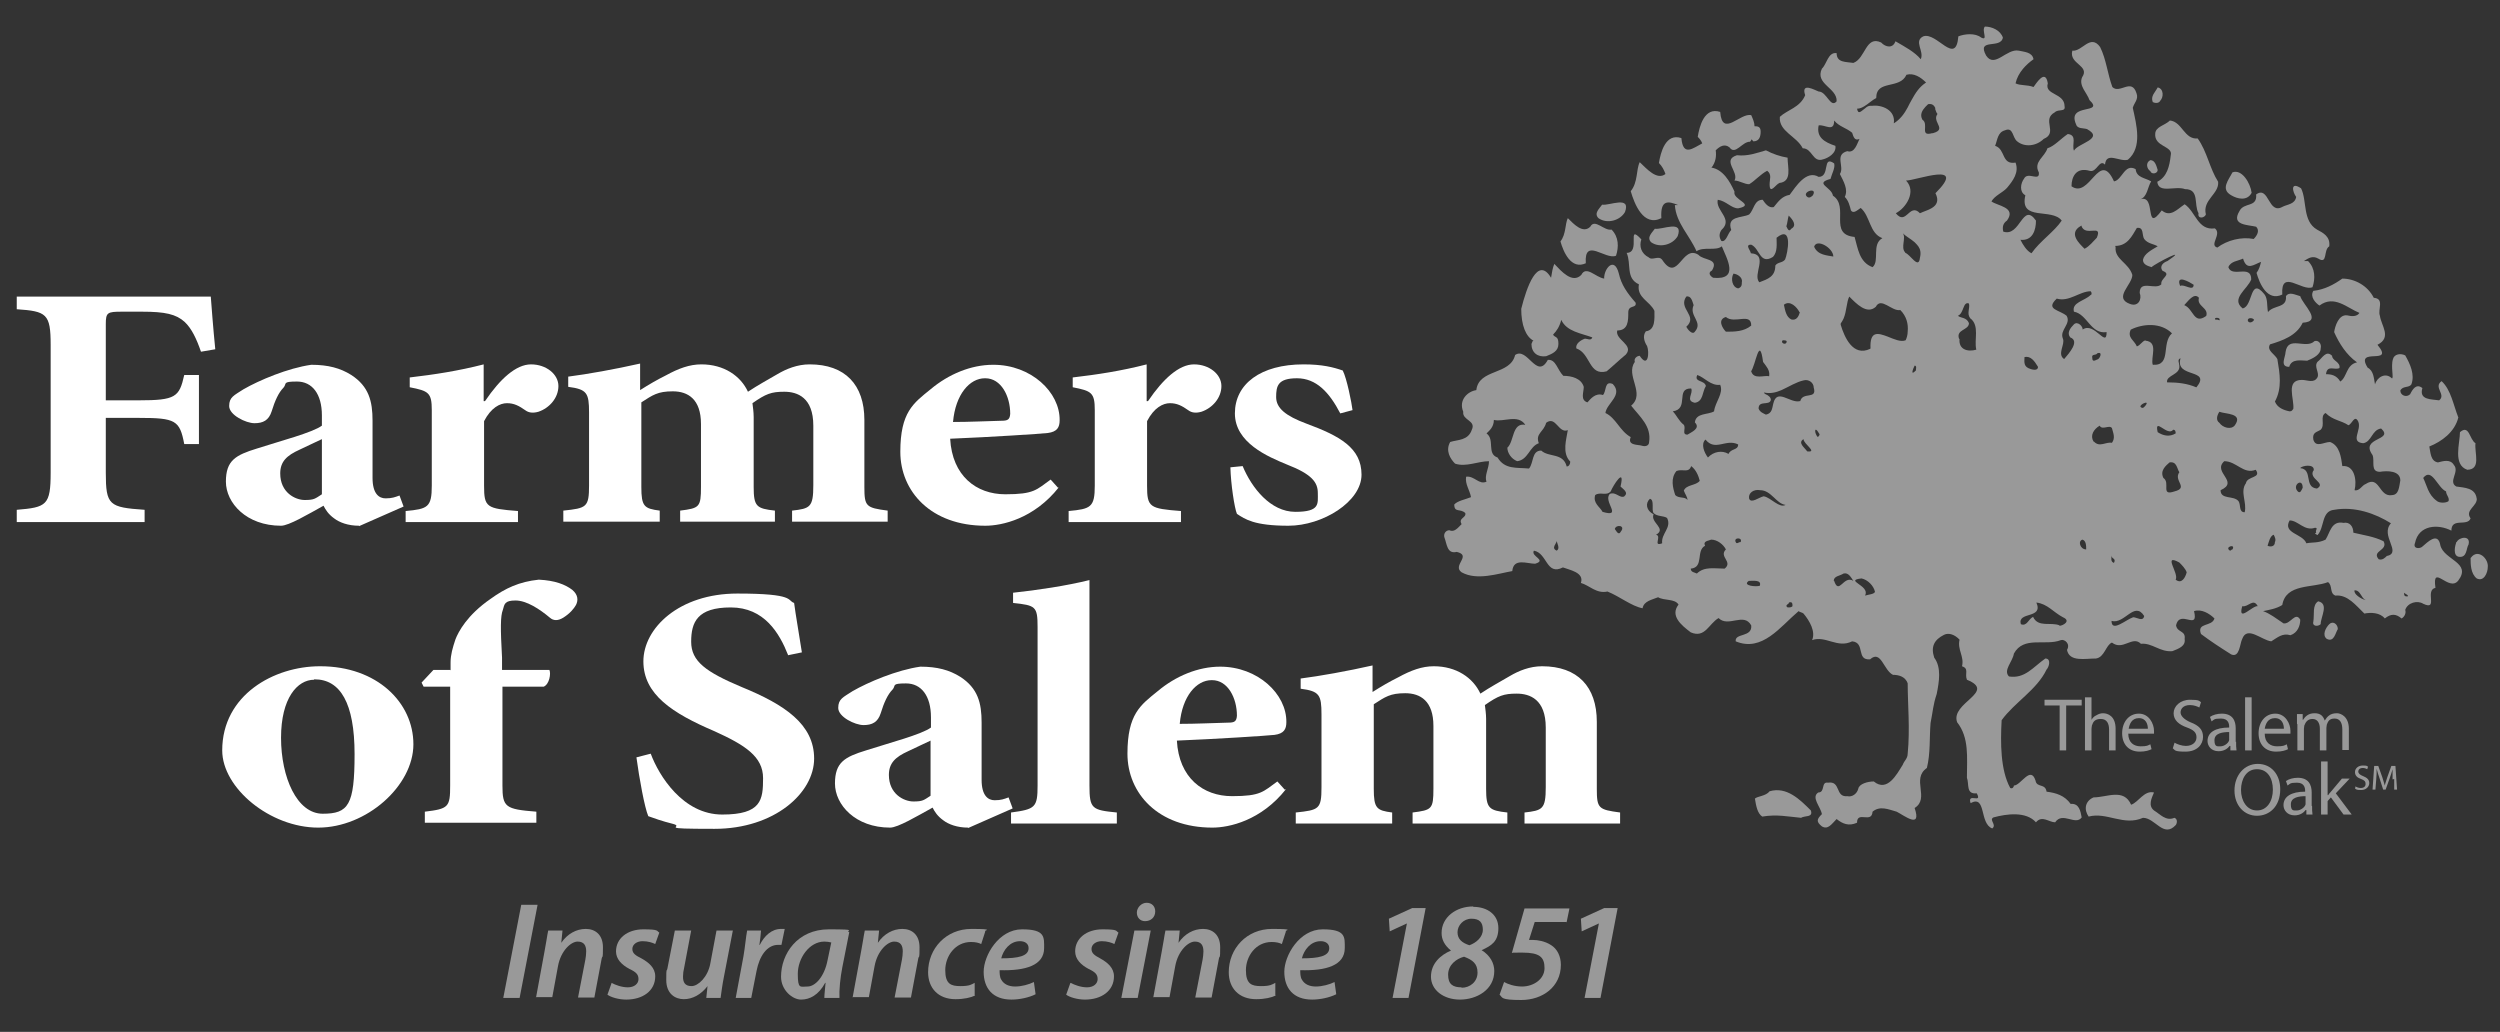 <?xml version="1.0" encoding="UTF-8"?>
<svg xmlns="http://www.w3.org/2000/svg" version="1.1" viewBox="0 0 612 252.6">
  <rect x="0" y="0" width="612" height="252.6" fill="#333333" stroke="none"/>
  <defs>
    <style>
      .cls-1 {
        fill: #fff;
      }

      .cls-2 {
        fill: #999;
      }
    </style>
  </defs>
  <!-- Generator: Adobe Illustrator 28.6.0, SVG Export Plug-In . SVG Version: 1.2.0 Build 709)  -->
  <g>
    <g id="Layer_1">
      <g>
        <g>
          <path class="cls-1" d="M49.2,86.1c-1.1-3.2-2.3-5.7-4-7.3-2.1-1.9-4.8-2.5-10.4-2.5h-5c-3.5,0-3.9.2-3.9,3v18.7h8.1c9,0,9.9-.8,11.1-6.2h3.6v16.9h-3.6c-1.1-5.8-2.1-6.4-11.1-6.4h-8.1v13.4c0,8,.8,8.5,9.5,9.1v3H4.1v-3c7.3-.6,8.3-1.1,8.3-9.1v-31.3c0-7.6-1-8.2-8.3-8.7v-3.1h47.5c.1,1.4.6,8,1.1,12.9l-3.5.6Z"/>
          <path class="cls-1" d="M87.9,128.7c-2.7,0-4.8-.8-6.1-1.8-1.4-1-2.1-2.1-2.6-3.1-3.8,2.1-8.5,4.9-10.4,4.9-8.5,0-13.5-5.6-13.5-10.8s2.4-6.5,7.6-8.1c5.9-1.9,13.6-3.9,15.9-5.6v-2.5c0-5.3-2.4-8.3-6.1-8.3s-2.4.5-3.3,1.5c-1.2,1.2-2.1,3.2-2.9,5.8-.7,2.2-2.1,2.9-4.2,2.9s-6.2-2-6.2-4.2,1.2-2.6,3.5-4.1c3.8-2.2,10.9-5.2,16.6-6,4.1,0,7.1.8,9.8,2.5,4.3,2.8,5.2,6.4,5.2,11.2v14c0,3.9,1.6,5,3.2,5s2.3-.3,3.4-.7l1,2.7-10.9,4.8ZM78.8,107.5c-1.8.8-3.5,1.7-5.5,2.6-3.1,1.4-4.7,2.9-4.7,5.8,0,4.7,3.7,6.5,6,6.5s2.5-.3,4.2-1.4v-13.6Z"/>
          <path class="cls-1" d="M118.8,98.1c3.6-5.3,7.5-8.9,11.2-8.9s6.7,2.4,6.7,5.3-2.2,5.4-4.9,6.3c-1.4.4-2.4.2-3.1-.3-1.7-1.2-2.9-1.8-4.6-1.8s-3.9,1.1-5.6,4.4v15.8c0,5.3.6,5.6,8.3,6.2v2.7h-27.5v-2.7c5.4-.5,6.4-.9,6.4-6.2v-18.5c0-4.3-.8-4.7-5.4-5.6v-2.4c6-.7,11.9-1.6,18.1-3.2v9h.3Z"/>
          <path class="cls-1" d="M193.9,127.7v-2.7c4.4-.5,5.2-.8,5.2-6.2v-14.6c0-6.9-3.9-8.3-7.1-8.3s-4.5.5-7.8,2.8c.1.9.3,2.1.3,3.4v17.1c0,4.8.7,5.3,5.2,5.8v2.7h-23.2v-2.7c4.7-.6,5.1-.8,5.1-5.8v-15.4c0-6.1-3.2-8-6.9-8s-4.9.9-7.7,2.7v20.7c0,4.8.7,5.3,4.5,5.8v2.7h-23.6v-2.7c5.7-.6,6.3-.8,6.3-6.2v-17.8c0-4.8-.5-5.7-5.1-6.3v-2.5c4.7-.6,11.4-1.8,17.6-3.2v6.5c2.2-1.4,4.1-2.5,6.3-3.6,3.1-1.7,5.8-2.7,8.7-2.7,5.5,0,9.6,2.8,11.4,6.7,2.4-1.6,4.8-2.9,7.2-4.3,2.2-1.3,4.9-2.4,7.9-2.4,8.7,0,13.4,5,13.4,13.6v16.4c0,4.8.4,5.1,5.7,5.8v2.7h-23.7Z"/>
          <path class="cls-1" d="M259.2,119.3c-6.1,7.7-13.9,9.4-18,9.4-13.3,0-20.8-8.4-20.8-18.1s3.2-11.9,7.4-15.3c4.4-3.7,9.9-6,15.3-6h.1c9.2,0,16.3,6.7,16.2,13.6,0,1.7-.6,2.8-2.9,3.1-1.8.2-14,1-23.9,1.4.5,9.1,6.4,13.6,13.5,13.6s7.6-1.1,11.1-3.6l1.8,2ZM241.1,92.6c-3.7,0-7.2,3.9-7.8,10.7,4.1,0,7.8-.2,11.9-.3,1.5,0,2-.3,2.1-1.7,0-4.3-2.2-8.7-6.1-8.7h-.1Z"/>
          <path class="cls-1" d="M281.1,98.1c3.6-5.3,7.5-8.9,11.2-8.9s6.7,2.4,6.7,5.3-2.2,5.4-4.9,6.3c-1.4.4-2.4.2-3.1-.3-1.7-1.2-2.9-1.8-4.6-1.8s-3.9,1.1-5.6,4.4v15.8c0,5.3.6,5.6,8.3,6.2v2.7h-27.5v-2.7c5.4-.5,6.4-.9,6.4-6.2v-18.5c0-4.3-.8-4.7-5.4-5.6v-2.4c6-.7,11.9-1.6,18.1-3.2v9h.3Z"/>
          <path class="cls-1" d="M328.1,101.2c-2.7-5.2-5.9-8.6-10.6-8.6s-5.1,1.9-5.1,4.6,2.3,4.6,7.4,6.5c8.1,3,13.5,5.9,13.5,12.5s-9.5,12.5-17.9,12.5-10.6-1.6-12.6-2.9c-.6-1.4-1.5-7.3-1.6-11.4l3-.3c2.2,5.3,6.8,11.2,12.9,11.2s5.5-2,5.5-4.6-1.4-4.6-7.6-7c-4.6-1.9-12.7-5.3-12.7-12.5s6.3-12,16.8-12c4.6,0,7.3.7,9.6,1.5,1,1.9,2.2,8,2.4,9.7l-3,.8Z"/>
          <path class="cls-1" d="M78.4,163.1c13.9,0,22.8,8.9,22.8,19.1s-11.5,20.4-23.3,20.4-23.5-9.7-23.5-18.9c0-13.6,12.7-20.6,23.9-20.6h.1ZM76.9,166.4c-4.1,0-8.1,4.5-8.1,14.2s3.9,18.6,10.2,18.6,7.8-2.1,7.8-14.6-3.5-18.3-9.8-18.3h-.1Z"/>
          <path class="cls-1" d="M110.3,164.1v-1.9c0-1.9.5-3.6,1.2-5.7.7-1.8,2.8-5.9,8.6-9.9,3.6-2.6,7-4.2,11.8-4.7,4,.2,6.5,1.2,8.2,2.5,1.4,1.2,1.5,2.5.9,3.7-.5.9-1.5,2.1-3.1,3.1-1.3.8-2.4.8-3.3,0-2.5-2.1-5.7-4.2-8.4-4.2s-2.7.9-3.1,2.3c-.6,1.5-.6,4.5-.2,11.7v3h11.6c.4.9,0,3.5-1.4,4.1h-10.1v24.2c0,5.3.7,5.8,8.3,6.4v2.7h-27.3v-2.7c5.8-.7,6.2-1.1,6.2-6.4v-24.2h-6.5l-.5-1,2.9-3.1h4.1Z"/>
          <path class="cls-1" d="M192.9,160.3c-2.1-5.3-5.8-11.6-14-11.6s-9.7,3.6-9.7,8.4,3.6,7.4,12.4,11.1c10.5,4.3,17.7,9.1,17.7,17.5s-9.7,17.2-24.4,17.2-7.1-.4-10.1-1.2c-2.8-.7-4.7-1.4-6.1-1.9-.9-2.1-2.2-9.2-2.9-14.4l3.5-.9c2,5.4,7.9,14.9,17.5,14.9s10-3.6,10-8.9-4.4-8.1-11.9-11.5c-10.3-4.4-17.4-9-17.4-17.1s8.7-16.6,23-16.6,12.1,1.7,13.9,2.3c.4,3.1,1.1,6.9,1.9,12.1l-3.4.7Z"/>
          <path class="cls-1" d="M237,202.6c-2.7,0-4.8-.8-6.1-1.8-1.4-1-2.1-2.1-2.6-3.1-3.8,2.1-8.5,4.9-10.4,4.9-8.5,0-13.5-5.6-13.5-10.8s2.4-6.5,7.6-8.1c5.9-1.9,13.6-3.9,15.9-5.6v-2.5c0-5.3-2.4-8.3-6.1-8.3s-2.4.5-3.3,1.5c-1.2,1.2-2.1,3.2-2.9,5.8-.7,2.2-2.1,2.9-4.2,2.9s-6.2-2-6.2-4.2,1.2-2.6,3.5-4.1c3.8-2.2,10.9-5.2,16.6-6,4.1,0,7.1.8,9.8,2.5,4.3,2.8,5.2,6.4,5.2,11.2v14c0,3.9,1.6,5,3.2,5s2.3-.3,3.4-.7l1,2.7-10.9,4.8ZM227.8,181.3c-1.8.8-3.5,1.7-5.5,2.6-3.1,1.4-4.7,2.9-4.7,5.8,0,4.7,3.7,6.5,6,6.5s2.5-.3,4.2-1.4v-13.6Z"/>
          <path class="cls-1" d="M247.5,201.6v-2.7c5.9-.8,6.5-1.2,6.5-6.6v-38.8c0-5.1-.5-5.3-6-5.9v-2.5c5.7-.6,13.1-1.7,18.7-3.1v50.3c0,5.7.6,6,6.7,6.6v2.7h-26Z"/>
          <path class="cls-1" d="M314.8,193.2c-6.1,7.7-13.9,9.4-18,9.4-13.3,0-20.8-8.4-20.8-18.1s3.2-11.9,7.4-15.3c4.4-3.7,9.9-6,15.3-6h0c9.2,0,16.3,6.7,16.2,13.6,0,1.7-.6,2.8-2.9,3.1-1.8.2-14,1-23.9,1.4.5,9.1,6.4,13.6,13.5,13.6s7.6-1.1,11.1-3.6l1.8,2ZM296.6,166.5c-3.7,0-7.2,3.9-7.8,10.7,4.1,0,7.8-.2,11.9-.3,1.5,0,2-.3,2.1-1.7,0-4.3-2.2-8.7-6.1-8.7h0Z"/>
          <path class="cls-1" d="M373.2,201.6v-2.7c4.4-.5,5.2-.8,5.2-6.2v-14.6c0-6.9-3.9-8.3-7.1-8.3s-4.5.5-7.8,2.8c.1.9.3,2.1.3,3.4v17.1c0,4.8.7,5.3,5.2,5.8v2.7h-23.2v-2.7c4.7-.6,5.1-.8,5.1-5.8v-15.4c0-6.1-3.2-8-6.9-8s-4.9.9-7.7,2.7v20.7c0,4.8.7,5.3,4.5,5.8v2.7h-23.6v-2.7c5.7-.6,6.3-.8,6.3-6.2v-17.8c0-4.8-.5-5.7-5.1-6.3v-2.5c4.7-.6,11.4-1.8,17.6-3.2v6.5c2.2-1.4,4.1-2.5,6.3-3.6,3.1-1.7,5.8-2.7,8.7-2.7,5.5,0,9.6,2.8,11.4,6.7,2.4-1.6,4.8-2.9,7.2-4.3,2.2-1.3,4.9-2.4,7.9-2.4,8.7,0,13.4,5,13.4,13.6v16.4c0,4.8.4,5.1,5.7,5.8v2.7h-23.7Z"/>
        </g>
        <g>
          <path class="cls-2" d="M131.6,221.5l-4.4,22.8h-4l4.4-22.8h4Z"/>
          <path class="cls-2" d="M131.2,244.3l2.1-11.4c.4-2,.6-3.7.9-5.1h3.5l-.3,3h0c1.5-2.2,3.7-3.4,6-3.4s4.2,1.4,4.2,4.5-.1,1.9-.3,2.7l-1.8,9.6h-4l1.8-9.3c.1-.6.2-1.3.2-2,0-1.4-.5-2.4-2.1-2.4s-4.1,2.2-4.8,6l-1.4,7.6h-4Z"/>
          <path class="cls-2" d="M149.7,240.6c.9.5,2.5,1.1,4,1.1,1.6,0,2.6-.9,2.6-2s-.5-1.7-2.2-2.5c-1.9-1-3.3-2.4-3.3-4.3,0-3.2,2.8-5.4,6.7-5.4s3.2.4,3.9.8l-1,2.8c-.6-.3-1.7-.7-3.1-.7s-2.5.8-2.5,1.9.8,1.6,2.2,2.3c1.8,1,3.4,2.3,3.4,4.4,0,3.6-3.1,5.7-7.1,5.7-1.9,0-3.8-.6-4.6-1.2l1-2.8Z"/>
          <path class="cls-2" d="M179.4,227.8l-2.2,11.4c-.4,2-.6,3.7-.8,5.1h-3.5l.3-2.9h0c-1.6,2.1-3.7,3.2-5.8,3.2s-4.3-1.3-4.3-4.7.1-1.8.3-2.9l1.8-9.2h4l-1.7,9c-.2.8-.3,1.6-.3,2.3,0,1.4.5,2.3,2.1,2.3s4-2.2,4.6-5.6l1.5-8h4Z"/>
          <path class="cls-2" d="M180.1,244.3l1.9-10.2c.4-2.3.6-4.8.9-6.3h3.4c-.1,1.1-.2,2.3-.4,3.5h.1c1.1-2.2,2.9-3.9,5.2-3.9s.6,0,.9,0l-.8,3.9c-.2,0-.5,0-.8,0-2.8,0-4.6,2.8-5.3,6.4l-1.3,6.6h-4Z"/>
          <path class="cls-2" d="M201.8,244.3c0-1,.2-2.3.3-3.7h-.1c-1.6,3-3.8,4.1-5.9,4.1s-4.9-2.3-4.9-5.6c0-5.6,4-11.6,11.7-11.6s3.8.3,5,.7l-1.7,8.6c-.5,2.5-.8,5.6-.7,7.5h-3.7ZM203.4,230.7c-.4-.1-.9-.2-1.6-.2-3.7,0-6.5,4.1-6.5,7.9s.6,3.1,2.4,3.1,4.1-2.3,4.9-6.5l.9-4.3Z"/>
          <path class="cls-2" d="M208.7,244.3l2.1-11.4c.4-2,.6-3.7.9-5.1h3.5l-.3,3h0c1.5-2.2,3.7-3.4,6-3.4s4.2,1.4,4.2,4.5-.1,1.9-.3,2.7l-1.8,9.6h-4l1.8-9.3c.1-.6.2-1.3.2-2,0-1.4-.5-2.4-2.1-2.4s-4.1,2.2-4.8,6l-1.4,7.6h-4Z"/>
          <path class="cls-2" d="M238.7,243.7c-1,.5-2.7.9-4.8.9-4.2,0-6.7-2.7-6.7-6.6,0-5.8,4.4-10.6,10.6-10.6s2.8.4,3.4.6l-1,3.1c-.6-.3-1.4-.5-2.5-.5-3.9,0-6.3,3.5-6.3,6.9s1.4,3.9,3.7,3.9,2.7-.4,3.5-.8v3Z"/>
          <path class="cls-2" d="M253.5,243.4c-1.6.8-3.9,1.3-5.9,1.3-4.6,0-6.8-2.8-6.8-6.8s3.7-10.4,9.4-10.4,5.4,1.9,5.4,4.6c0,4.2-4.5,5.6-10.9,5.4,0,.6,0,1.7.4,2.3.6,1.1,1.8,1.7,3.4,1.7s3.4-.5,4.6-1.1l.4,2.9ZM251.8,232.1c0-1.1-.9-1.7-2.1-1.7-2.5,0-4.1,2.2-4.6,4.2,4.1,0,6.7-.5,6.7-2.5h0Z"/>
          <path class="cls-2" d="M262.1,240.6c.9.5,2.5,1.1,4,1.1,1.6,0,2.6-.9,2.6-2s-.5-1.7-2.2-2.5c-1.9-1-3.3-2.4-3.3-4.3,0-3.2,2.8-5.4,6.7-5.4s3.2.4,3.9.8l-1,2.8c-.6-.3-1.7-.7-3.1-.7s-2.5.8-2.5,1.9.8,1.6,2.1,2.3c1.8,1,3.4,2.3,3.4,4.4,0,3.6-3.1,5.7-7.1,5.7-1.9,0-3.8-.6-4.6-1.2l1-2.8Z"/>
          <path class="cls-2" d="M274.5,244.3l3.2-16.5h4l-3.2,16.5h-4ZM280.3,225.5c-1.2,0-2-.9-2-2.1s1.1-2.4,2.4-2.4,2.1.9,2.1,2.1c0,1.5-1.1,2.4-2.5,2.4h0Z"/>
          <path class="cls-2" d="M282.3,244.3l2.1-11.4c.4-2,.6-3.7.9-5.1h3.5l-.3,3h0c1.5-2.2,3.7-3.4,6-3.4s4.2,1.4,4.2,4.5-.1,1.9-.3,2.7l-1.8,9.6h-4l1.8-9.3c.1-.6.2-1.3.2-2,0-1.4-.5-2.4-2.1-2.4s-4.1,2.2-4.8,6l-1.4,7.6h-4Z"/>
          <path class="cls-2" d="M312.3,243.7c-1,.5-2.7.9-4.8.9-4.2,0-6.7-2.7-6.7-6.6,0-5.8,4.4-10.6,10.6-10.6s2.8.4,3.4.6l-1,3.1c-.6-.3-1.4-.5-2.5-.5-3.9,0-6.3,3.5-6.3,6.9s1.4,3.9,3.7,3.9,2.7-.4,3.5-.8v3Z"/>
          <path class="cls-2" d="M327.1,243.4c-1.6.8-3.9,1.3-5.9,1.3-4.6,0-6.8-2.8-6.8-6.8s3.7-10.4,9.4-10.4,5.4,1.9,5.4,4.6c0,4.2-4.5,5.6-10.9,5.4,0,.6,0,1.7.4,2.3.6,1.1,1.8,1.7,3.4,1.7s3.4-.5,4.6-1.1l.4,2.9ZM325.4,232.1c0-1.1-.9-1.7-2.1-1.7-2.5,0-4.1,2.2-4.6,4.2,4.1,0,6.7-.5,6.7-2.5h0Z"/>
          <path class="cls-2" d="M344.3,226.1h0l-4.1,1.9-.2-3.1,5.7-2.6h3.3l-4.2,22h-3.9l3.5-18.2Z"/>
          <path class="cls-2" d="M360.7,222c3.4,0,6.1,1.9,6.1,5.2s-1.7,4.3-4.1,5.4h0c2.1,1.3,3.1,3.2,3.1,5.1,0,4.6-4.3,7-8.4,7s-7.1-2.4-7.1-5.6,2.3-5.3,4.9-6.4h0c-1.6-1.3-2.3-2.7-2.3-4.3,0-3.9,3.6-6.5,7.7-6.5h0ZM357.8,241.8c2.1,0,3.9-1.5,3.9-3.7s-1.2-3.1-3.3-3.9c-1.9.5-3.9,2-3.9,4.4s1.2,3.1,3.3,3.1h0ZM360.2,224.9c-1.9,0-3.4,1.6-3.4,3.3s1.1,2.6,2.9,3.2c1.7-.6,3.3-2,3.3-3.8s-.8-2.7-2.8-2.7h0Z"/>
          <path class="cls-2" d="M383.4,225.7h-7.7l-1.4,4.4c.4,0,.6,0,1,0,1.1,0,2.9.3,4.3,1.2,1.7,1,2.5,2.9,2.5,4.9,0,5.4-4.5,8.6-9.7,8.6s-4.5-.6-5.3-1.3l1.1-3.1c.9.5,2.5,1.1,4.4,1.1,2.8,0,5.5-1.8,5.5-4.5s-1.2-3.8-5.4-3.8-1.7,0-2.6.1l3.1-10.9h11l-.7,3.4Z"/>
          <path class="cls-2" d="M391.3,226.1h0l-4.1,1.9-.2-3.1,5.7-2.6h3.3l-4.2,22h-3.9l3.5-18.2Z"/>
        </g>
      </g>
      <g>
        <g>
          <path class="cls-2" d="M576.6,192.5c.3.2.8.4,1.3.4.8,0,1.2-.4,1.2-1s-.3-.9-1.1-1.2c-.9-.3-1.5-.8-1.5-1.7s.8-1.6,1.9-1.6,1,.1,1.3.3l-.2.6c-.2-.1-.6-.3-1.1-.3-.8,0-1.1.5-1.1.9s.4.8,1.2,1.1c1,.4,1.5.9,1.5,1.7s-.7,1.7-2,1.7-1.2-.2-1.5-.4l.2-.6Z"/>
          <path class="cls-2" d="M585.7,190.8c0-.8,0-1.8,0-2.5h0c-.2.7-.4,1.4-.7,2.2l-1,2.8h-.6l-.9-2.8c-.3-.8-.5-1.6-.7-2.3h0c0,.7,0,1.7-.1,2.6l-.2,2.5h-.7l.4-5.8h1l1,2.8c.2.7.4,1.4.6,2h0c.1-.6.4-1.2.6-2l1-2.8h1l.4,5.8h-.7v-2.6Z"/>
        </g>
        <path class="cls-2" d="M504.2,172.7h-3.7v-1.4h9.1v1.4h-3.8v11h-1.6v-11Z"/>
        <path class="cls-2" d="M510.4,170.7h1.6v5.5h0c.3-.5.7-.9,1.2-1.1.5-.3,1-.5,1.6-.5,1.2,0,3.1.7,3.1,3.8v5.3h-1.6v-5.1c0-1.4-.5-2.6-2-2.6s-1.9.7-2.2,1.6c0,.2-.1.5-.1.8v5.3h-1.6v-13Z"/>
        <path class="cls-2" d="M521,179.6c0,2.2,1.4,3.1,3,3.1s1.8-.2,2.4-.5l.3,1.2c-.6.3-1.5.6-2.9.6-2.7,0-4.3-1.8-4.3-4.5s1.6-4.8,4.1-4.8,3.7,2.5,3.7,4.2,0,.6,0,.7h-6.2ZM525.8,178.4c0-1-.4-2.6-2.2-2.6s-2.3,1.5-2.5,2.6h4.7Z"/>
        <path class="cls-2" d="M532.3,181.8c.7.4,1.8.8,2.8.8,1.6,0,2.6-.9,2.6-2.1s-.7-1.8-2.3-2.4c-2-.7-3.3-1.8-3.3-3.5s1.6-3.3,4-3.3,2.2.3,2.7.6l-.4,1.3c-.4-.2-1.2-.6-2.3-.6-1.7,0-2.3,1-2.3,1.8s.8,1.7,2.4,2.4c2.1.8,3.1,1.8,3.1,3.6s-1.4,3.6-4.3,3.6-2.5-.4-3.1-.8l.4-1.3Z"/>
        <path class="cls-2" d="M547.4,181.6c0,.8,0,1.5.1,2.1h-1.5v-1.1h-.2c-.5.7-1.4,1.3-2.7,1.3-1.8,0-2.7-1.3-2.7-2.5,0-2.1,1.9-3.3,5.3-3.3v-.2c0-.7-.2-2-2-2s-1.7.3-2.3.7l-.4-1.1c.7-.5,1.8-.8,2.9-.8,2.7,0,3.4,1.8,3.4,3.6v3.3ZM545.8,179.2c-1.8,0-3.7.3-3.7,2s.7,1.5,1.5,1.5,1.9-.7,2.1-1.5c0-.2,0-.3,0-.5v-1.5Z"/>
        <path class="cls-2" d="M549.6,170.7h1.6v13h-1.6v-13Z"/>
        <path class="cls-2" d="M554.4,179.6c0,2.2,1.4,3.1,3,3.1s1.8-.2,2.4-.5l.3,1.2c-.6.3-1.5.6-2.9.6-2.7,0-4.3-1.8-4.3-4.5s1.6-4.8,4.1-4.8,3.7,2.5,3.7,4.2,0,.6,0,.7h-6.2ZM559.1,178.4c0-1-.4-2.6-2.2-2.6s-2.3,1.5-2.5,2.6h4.7Z"/>
        <path class="cls-2" d="M562.3,177.2c0-.9,0-1.7,0-2.4h1.4v1.4h.1c.5-.8,1.3-1.6,2.8-1.6s2.1.7,2.5,1.8h0c.3-.5.6-.9,1-1.2.5-.4,1.1-.6,2-.6s2.9.8,2.9,3.8v5.2h-1.6v-5c0-1.7-.6-2.7-1.9-2.7s-1.6.7-1.9,1.5c0,.2-.1.5-.1.8v5.5h-1.6v-5.3c0-1.4-.6-2.4-1.8-2.4s-1.7.8-2,1.6c0,.2-.1.5-.1.8v5.3h-1.6v-6.4Z"/>
        <path class="cls-2" d="M558.2,193.2c0,4.2-2.6,6.5-5.7,6.5s-5.5-2.5-5.5-6.2,2.4-6.5,5.7-6.5,5.5,2.6,5.5,6.2ZM548.6,193.4c0,2.6,1.4,5,3.9,5s3.9-2.3,3.9-5.1-1.3-5-3.9-5-3.9,2.4-3.9,5.1Z"/>
        <path class="cls-2" d="M566,197.3c0,.8,0,1.5.1,2.1h-1.5v-1.1h-.2c-.5.7-1.4,1.3-2.7,1.3-1.8,0-2.7-1.3-2.7-2.5,0-2.1,1.9-3.3,5.3-3.3v-.2c0-.7-.2-2-2-2s-1.7.3-2.3.7l-.4-1.1c.7-.5,1.8-.8,2.9-.8,2.7,0,3.4,1.8,3.4,3.6v3.3ZM564.5,194.9c-1.8,0-3.7.3-3.7,2s.7,1.5,1.5,1.5,1.9-.7,2.1-1.5c0-.2,0-.3,0-.5v-1.5Z"/>
        <path class="cls-2" d="M569.9,194.7h0c.2-.3.5-.7.8-1l2.6-3.1h1.9l-3.4,3.6,3.9,5.2h-2l-3.1-4.2-.8.9v3.3h-1.6v-13h1.6v8.2Z"/>
        <g>
          <path class="cls-2" d="M528.8,24.7c.9-.9.9-3-.6-3.3-.6,1.2-1.8,2.1-1.2,3.6.6.3,1.5.3,1.8-.3Z"/>
          <path class="cls-2" d="M603.9,115c3.6,0,1.8-4.1,2.1-6.5-1.5-.9-1.5-4.7-3.8-2.7,0,2.7-1.8,8,1.8,9.2Z"/>
          <path class="cls-2" d="M601.3,132.7c-.3.9-.9,3.3.6,3.6,2.1.3,1.8-2.1,2.4-3,.6-2.4-2.4-1.8-2.9-.6Z"/>
          <path class="cls-2" d="M604.8,136.6c0,1.5,0,3.8,1.5,5,1.8.9,2.7-1.5,2.7-2.7.3-2.1-2.4-4.7-4.1-2.4Z"/>
          <path class="cls-2" d="M532.3,200.2c-2.1.9-3.5-.9-5-1.8-1.5-1.2-.6-3,0-4.4-2.4-.6-3.8,2.4-5.6,3-1.8-4.1-5.9-1.8-9.2-1.8-2.1.9-2.4,3-1.2,4.7,4.4-1.2,8.6,2.4,13.3.3,3,0,5,5,8,1.8.3-.3.6-1.5-.3-1.8Z"/>
          <path class="cls-2" d="M606.3,122.1c-.3-2.7-3-2.7-5-3-2.1-1.2.9-3.6-.6-5.3-.9-1.5-2.7-.9-3.9-.6-1.8-.3-1.8-2.4-2.1-3.9,3-1.2,6.2-3.5,7.1-7.1-1.2-3-1.8-6.8-4.1-8.9-2.1,1.5,1.2,3.3-.6,4.7-1.8-.3-5,0-4.1-3-1.5-1.2-2.4.3-3,1.5-.9.9-2.4.3-2.4-.9.6-1.2,2.1-.6,2.7-1.5.9-2.4-.3-5-1.5-7.1-1.2-.6-2.7-.3-3,.9-.6,1.8.3,5-.3,4.7-1.5-1.5-3.6-.3-4.1,1.5-.3-1.5-.3-3.3-1.8-4.1-3.3-5.3,6.8-.3,2.4-5.6,3.6-1.8.9-4.7.6-7.1-.6-1.5,1.2-4.2-1.5-4.4-1.5-3-4.7-4.7-7.7-4.7-2.1,1.5-4.4,2.7-7.1,3-.9,1.5.6,3,1.5,3.6,3.6-2.7,6.8.6,9.8,1.8-.6.9-1.8.9-3,.6-2.1-.3-3,2.7-3.2,4.1,1.2,2.7,3,5.6,5.6,7.4-2.7.6-2.4,3.6-4.1,4.7-.9-1.5-2.1-1.8-3.5-1.8.3-2.4,2.1-.9,3.3-1.5.3-1.5-1.8-1.8-1.8-3-1.5-1.5-2.4.6-3.6,1.5-.9,1.2.6,2.7,0,3.8-.9,1.5-2.4.6-3.8.6-4.1,0-1.8,4.7-2.1,7.1-.3.3-.3.6-.9.6-1.5-.3-3-.9-3.6-2.4,1.8-3.3,1.2-6.8.6-10.4-.6-1.2-2.7-2.1-1.8-3.6,3-.9,6.5-2.1,8-5.3,5-.3,0-4.4-.6-6.5-1.2-.3-2.7-1.2-3.5,0,.3,3-3,2.1-4.4,3.9-.3-1.5,0-3.3-.9-4.4-3.6-4.4-2.7,3-5.3,3.5-3-2.4,1.2-4.7,2.1-7.1,0-3.8-4.7-.3-5.6-3,.6-1.5,2.4-1.5,3.6-2.1.9,3.1,2.7,1.4,4.4.8-.2.9-.5,1.9-1.1,2.7.7,2.5,2.6,7.1,6.3,5.3-.4-6.4,4.8-.7,7.4-1.8.7-2.1.7-4.6-1.1-6.4-.3,0-.7,0-1,0,1.1-.7,2.1-1.4,3.5-.6,2.4,1.5,1.2-2.1,2.7-3,.3-2.4-1.5-3.3-3-4.1-3.6-2.1-2.4-7.1-3.9-10.1-2.7-1.8-2.1.9-1.2,2.1-.3,1.8-2.1,1.8-3.3,2.4-3.6,2.1-3.3-5.3-6.5-3,.3,3.3-3,1.8-4.1,4.1-2.1,3.5,2.1,3.3,4.1,3.8.9.9.3,2.1-.6,3-3-.6-6.5.3-8.9,2.1-2.1-.6,1.2-3.3-.6-4.7-4.2.6-4.7-4.1-7.4-5.9-1.8,1.2-3.5,3.3-5.6,1.5-4.4,5.9-1.2-4.1-5.3-2.7,1.8-.6,1.8-3,2.7-4.4-1.5-.9-3.6-.9-3.8-3-2.7-1.5-3.3,2.7-5.3,3-3.6-8-5.9,4.4-10.4,1.2,0-2.4,1.2-4.7,4.4-3.8,1.8.6,2.4-3,3.8-1.5.3-3.3,3.6-.6,5.6-1.2,3.6-3,2.1-8.6,1.2-12.7.3-1.2,1.5-2.1.9-3.6-1.2-3.8-4.1.3-5.9-1.5-1.2-3.3-1.5-6.8-3-9.8-2.4-3.3-4.4,1.2-6.8.9-.9,3.3,4.4,3.6,2.4,6.5-.9,2.1,1.2,3.8,1.8,5.6,3.8,3.6-5.6.6-3.3,5.9.3,1.2,1.8.9,2.7,1.2,4.4,2.4-2.4,3.5-3.2,5.3-.6-1.5.9-3.8-1.5-4.1-1.8,1.2-3.3,3-5,3.5-.6,2.1-3.5,3.3-2.1,5.9.3,2.4-2.7-.3-3.6,1.5-.9,1.2-1.2,3.3.3,4.1-1.5,6.5,6.5,3,8.9,6.2-1.8,2.7-5.3,5-7.4,8-1.2-.6-2.1-2.1-2.7-3.3,3,.3,3.8-2.4,3.8-4.7-3.3-4.7-3.8,4.1-8,2.7-.3-1.2,0-2.1.9-2.7,2.4-3.3-2.4-3.6-3.8-4.7.9-1.5,2.7-2.1,3.8-3.3,1.5-1.8,3-3.8,2.1-6.2-3.5.6-2.4-3.3-5-4.1.6-1.5.6-3.3,2.4-3.8,2.1-.9,1.8,1.8,3,2.7,1.8,1.5,4.7,1.2,6.5-.6,3.6-1.5-.6-4.7,2.7-6.5.9-.9,2.7,0,2.4-1.5,0-3.3-5-2.7-4.1-5.6-.6-3.8-3,.3-3.5.9-1.5-.6-3.3-.3-4.4-.9.6-2.7,2.7-4.7,4.4-5.9-.3-1.8-2.4-1.8-3.6-2.1-3-.6-5.9,4.4-8,1.2-2.4-4.4,3.6-1.5,4.1-4.4-.6-1.8-2.7-2.7-4.4-2.7-.9.9.9,3.6-.9,2.7-1.5-1.2-4.1-.9-5.6-.3-.6,7.4-5.3-1.2-8.6,0-2.4,1.2.3,3.6-.6,5.6-1.5-1.8-3.8-3-6.2-4.4-.6,1.8-2.4,1.5-3.5.3-3.8-1.8-3.8,3.9-6.8,5-1.8-.3-4.1,0-4.1-2.4-2.1-.3-2.4,2.7-3.6,3.8-1.8,3.8,3.8,4.7,3.6,8-1.5,1.8-2.4-2.4-4.4-2.4-.9-.3-4.4-2.4-3.3.9-1.2,3-4.4,3.6-6.2,5.3-.3,3.6,4.1,4.7,5.6,7.7,2.4,0,2.4,3.6,5,2.7,1.2-.3,3.3-1.5,3-3.3-2.7-.9-4.7-2.1-4.1-5,1.5-.3,3.8,1.8,3.8-1.2,1.2,1.5,3,1.8,4.4,3,.3.9.6,2.1,1.8,1.5-.6,1.2-1.2,3.6-3,3-3.2.9-.6,3.8-1.8,5.6.9,1.8,2.1,3.8,1.2,5.6.9.9,1.2,2.1,1.5,3.3.6.9,1.5,0,2.4-.6,2.4,2.1,2.1,6.2,5.3,7.4-2.7,1.5-.6,5.6-2.4,7.1-3.3-1.2-3.6-4.7-4.4-7.4-6.5-.6-1.2-7.4-5.3-10.1-.3-2.1-4.7-3-.6-4.1.3-1.2,1.2-2.7.9-3.8-3-2.1-.9,3.3-3.8,3.3-3-1.8-5.6,2.4-7.1,4.4-1.8.3-2.7,1.5-3.9,3-1.2.3-2.1-.9-2.7-1.8-2.1,0-2.1,2.4-3.3,3.6-1.8.9-5.6.3-4.4,3.8-.9.9-1.2,3-2.4,2.7-.6-.9-.6-1.8,0-2.7,3-2.7-1.5-4.7-.9-7.4,2.1.3,3.3,2.1,5,2.1,4.4-.9-1.5-2.1-.9-4.1-1.1-2.4-2.8-5.5-5.8-5.9,0,0,.1,0,.2,0,1-1.3,1.2-2.8,1-4.2,1-1,2.2-1.7,3.4-.7,1.4,2,3.1-1.5,5-1.4.2-.2.3-.4.4-.6.1.2.3.3.4.5,1.5,0,1.8-1.2,1.8-2.4s-.7-1.3-1.5-1.3c0-.9-.4-1.8-.8-2.7-2.7-.7-7.1,5.6-7.6-.8-3.9-1.3-5.1,3.6-5.5,6.1.5.5.9,1,1.1,1.6-2.3,1.2-4.7,3.3-5.1-1.3-3.9-1.3-5.1,3.6-5.5,6.1.8.8,1.3,1.8,1.6,2.7-2.1,1.6-4.6-1.3-6.3-2.9-.9,1.8-.4,4.9-2.2,7.1.9,3.1,3.1,8.8,7.5,6.6-.3-4.6,1.7-4.2,4.1-3.2-.2,0-.5,0-.8,0,.3,4.4,3.6,7.4,5.3,11.3,1.8-1.2,4.7,0,6.2-1.2,1.2,3,4.4,8.3-2.1,7.7-.6-.3-1.5-1.2-.3-1.8,1.8-3-2.1-2.4-3.3-3.8-4.1-2.7-5,7.1-8.9,1.2-.9-1.2-2.4.3-3.3-.6-1.8-.9-2.4-2.7-1.8-4.4-3.8-4.1,0,3.3-3.6,3.3,1.2,2.7-.3,6.2,3,7.7-.6,3.3,2.7,4.1,3.8,6.5,0,1.8.3,4.7-2.1,5-.9,1.2-.3,2.7.3,3.6.6,1.5.3,5.6-1.8,2.4-.6,0-1.5.6-1.2,1.5-2.4,3.3,2.7,7.7-.9,10.7,2.1,2.7,5,5,4.4,8.9,0,.9-.9,1.2-1.8.9-.9-.3-3.6,0-2.7-2.1-2.7-1.5-3.6-4.7-6.2-5.9.3-2.4,4.4-4.4,1.8-7.1-2.1-.9-1.5,1.8-2.4,2.7-1.8-.6-3,.9-3.8,1.8-1.8-.6-.9-2.4-.9-3.8-.6-2.1-3-2.7-5-2.7-1.5-1.5-1.8-4.1-3.8-3.9-2.7,5-5-3.3-8-1.2-1.2,5-8.9,3.3-9.5,8.6-2.1.3-4.4,2.4-3.2,5.3-.3,2.1,3.2,2.1,2.1,4.4-.9,2.7-3.5,2.4-5.3,3-1.2,2.1,0,4.1,1.2,5.3,2.7.9,5.6-.6,8.3-.6,0,1.8-1.2,3.6-.6,5-1.8.9-3-1.5-5-1.2-.3,1.8.9,3.3,1.2,5-1.5.6-3.3.9-4.1,1.8,0,2.1,1.5.9,2.7,2.1.3,1.2-1.8,1.2-.9,2.7-.9.9-1.8,2.1-3,1.5-.9,0-1.5.9-1.2,1.8.6,1.5.6,4.1,3,3.5,3.8.9-1.2,3.3,1.2,5,3.8,2.1,8.9.3,12.4-.3.3-3.3,3.6-1.8,5.6-1.8,3-.9-1.2-1.8-.3-3.2,3.3.6,3,6.2,7.1,4.1,1.5.6,5.3,1.2,4.4,3.8,2.1.6,3.8,2.7,6.5,2.1,3,1.2,5.9,3.6,8.6,4.1.3-1.8,2.4-2.1,3.8-2.7,1.5.9,4.1.3,5,1.8-2.1,2.7.6,5,3,6.8,3.5,1.5,4.4-2.1,6.8-3.5,2.4,2.4,6.2-1.5,8,1.8.3,3-4.1,1.8-3.8,3.9,6.5,2.7,10.9-3.6,15.4-7.4.3.3.9.3,1.2.6,1.5,1.8,3,4.4,2.1,6.5,3.3-1.2,6.2,2.1,9.8.3,3.3.3.9,4.7,4.4,4.4,2.7-2.4,3.3,2.7,5.6,3.8,1.2,0,3,.3,3.6,2.1,0,5,.6,11.2,0,17.2,0,1.2-.9,1.8-1.2,2.7-1.5,2.4-3.8,6.8-7.1,4.1-1.5,0-3.6.6-3.8,1.8-.3,1.2-1.5,2.1-2.7,1.8-3,.3-1.5-3.8-4.7-3.3-1.8-.3-.6,2.4-2.4,2.4-1.8,1.2.6,3.5.9,5.3-1.2,1.2-1.5,1.8,0,3,1.5.9,2.4-.6,3.6-1.8,1.5,1.2,3,1.8,5,.9,0-3,3.6.3,3.8-2.7,1.8-1.5,3.8-.6,5.9,0,1.8.9,6.2,4.4,4.4-.9,3.8-2.4-.9-7.1,3-9.8.9-3.6.6-7.4.9-11,.6-3,.6-4.4,1.5-7.1.6-3,1.2-6.5-.6-8.9-.9-2.7,0-4.4,2.4-5.6,1.2-.6,2.7,0,3.8,1.2-.6,2.4,1.2,4.1.6,6.5,1.8.6.6,1.8,1.2,3.3,7.4,3-4.1,5.6-2.4,10.4,3,3.8,2.4,8.6,2.4,13.6.6,1.5-.3,4.1,2.4,3.8,1.5,2.7-2.4-.3-1.5,2.4,3.9-2.1,2.1,5,5.3,6.2,1.2-.9-.9-2.1.3-2.7,3.3-.9,8-1.5,10.4,1.2,1.5-1.8,3.2,0,4.7,0,1.8-2.7,5,.9,6.5-1.2-.3-1.5-.6-3.5-2.7-3.3-1.5-2.1-3.6-2.7-5.9-3-.3-2.1-2.4-.9-2.7-2.7-1.2-3.8-3.6,1.2-5.3,1.2,0,.3-.3.9-.9.6-2.4-4.4-2.4-11-2.1-16.6,3.2-4.4,8.6-7.4,11-12.4.6-.6,1.2-2.7-.3-2.7-3,2.1-5,5-8.9,4.4-1.5-1.5.9-3.6,1.2-5.6,2.4-4.4,7.7-1.8,11.5-3.3.9-.3,2.4.9,1.5,2.4.6,3,4.4,2.1,7.1,2.1,2.1-.3,2.4-3.3,3.9-3.9,2.7,2.1,5-1.8,7.1.3,2.7-.3,4.7,2.1,7.7,1.8,1.5-.6,3.3-1.2,3-3,.3-2.1-1.8-1.5-2.1-3.3.9-4.1,5.6,1.5,4.4-3.5,1.8-.6,3.8.6,5,1.8-.6,2.1-4.4.9-3.3,3.8,2.4,1.8,4.7,3.3,7.4,5,2.1.9,2.1-2.7,2.7-3.8,1.2-3.3,4.7.3,7.1.6,1.5-.9,2.7-2.1,4.7-1.5,1.8-.6,2.4-2.4,2.4-3.8-1.2-2.1-2.4,1.2-4.1.9-1.8-1.2-3.3-2.4-5-3,1.5-.3,3.3-.6,4.7-1.5.9-5.3,7.4-4.1,11.2-5.6,1.2.9.3,2.7,1.8,3.3,3-.3,5,2.4,7.1,4.4,1.5-.3,3.8-.3,5,1.2,1.5-1.2,2.7-1.2,4.1,0,.6-.3,1.2-1.2.9-2.1.6-1.8,3-2.4,4.4-1.5,3.8,1.8.3-3.3,3-3.9-.9-6.2,3.3,1.2,5.6-1.8,3.3-4.4-3.5-5-4.4-8.6-.6-3.5-3.3-.6-4.4.3-.6.6-2.4.6-1.8-.9.9-4.4,5.6-4.7,8.9-3,0-3.3,3.9-.9,4.7-3-1.5-2.1,1.8-3,1.5-5ZM381.1,134.8c-1.5-.6,0-1.8,0-2.4,0,.6.9,1.8,0,2.4ZM383.5,114.1c-.9-3.3-4.4-2.1-6.2-3.8-2.4,0-1.8,3-3,4.4-3-.3-5.9.3-7.7-2.7-2.7-.9-.6-4.4-2.7-5.9.6-.6,1.8-1.5,1.8-3.3,2.4.6,5.9-1.5,7.7,1.2-3.3-.6-2.7,4.1-4.4,5.6,0,1.2.9,2.7,2.4,3.3,2.7-.3,3-3.6,5.3-4.4-.9-2.4,1.2-2.7,1.8-5,2.4-1.8,3,2.7,5.3,1.8-.3,2.1-1.5,5.6.6,7.7,0,.6-.3,1.2-.9,1.2ZM396.8,130.1c-.6,1.2-1.2-.3-1.5-.6.3-1.2,2.7-.9,1.5.6ZM397.7,121.5c-1.2.6-2.1-1.2-3.6-.6-1.8,1.8,3.3,5.9-1.8,4.4-.6-1.2-2.4-2.1-1.8-4.1,1.2-.9,2.7.3,3.8-.9.6-1.5,3.6-6.2,2.4-1.2.6.6,2.1,1.5.9,2.4ZM406.9,133c-2.4.9,0-1.8-1.5-2.1,2.7-1.5-1.5-3-.6-5-1.8-.9-2.1-2.7-.9-3.8,1.2.3.3,2.7.9,3.5.9.9,2.4.6,3.3,1.2,1.2,2.4-1.5,3.8-1.2,6.2ZM466.4,61.8c-1.2-1.2.3-3.6-.6-4.7.8.8,2,1.4,2.9,2.2.3.3.6.6.9,1,.5.7.7,1.6.4,2.8-.3,3-2.4-.9-3.6-1.2ZM470,52.2c-1.3-1.4-2.2-.5-3.1.3-.8.7-1.6,1.2-2.8-.3,2.5-1.3,5.1-5.3,2.5-8,2.5,0,15.2-4.9,7.2,3.1.7,1.4.5,2.3-.1,3-.9,1-2.7,1.4-3.7,1.9ZM473.7,26.6c.2.5.3,1,.6,1.3-.6.8-.3,1.6,0,2.2.5,1.1,1,1.9-1.1,2.5,0,0-.2,0-.2,0-3.2.9-.7-2.2-2.4-3.3-.7-1.3,0-2.3.7-3.1.3-.3.5-.5.7-.7,1.1-.2,1.5.4,1.8,1ZM454.7,26.6c.6,0,1.2-.3,1.7-.6,1-.6,1.9-1.5,2.9-2,0-2.3,1.4-2.8,3.1-3.2,1.7-.4,3.5-.7,4.3-2.5,1.8-.5,3.5.6,4.8,1.9-1.7,1.1-2.6,2.6-3.5,4.2-.3.6-.7,1.2-1,1.9-.8,1.5-1.8,2.9-3.4,3.9.5-3.3-3-4.6-5.3-4.3-.2,0-.3,0-.5,0-.4,0-.9.3-1.2.6-1,.7-1.7,1.7-2,.1ZM440.6,76.4c-.3,1.2-.9,2.1-2.1,1.8-1.2-.6-1.5-2.1-1.8-3.6,1.5-1.2,3.2.6,3.8,1.8ZM437.3,83.9c-.3.6-1.5,0-.9-.6.6,0,1.2,0,.9.6ZM437.9,52.8c.9.9,2.1,2.4.6,3.2-.6.9-.9,0-1.2-.6.3-.9.3-1.8.6-2.7ZM428.7,59.9c2.1.9,2.1,5,5.3,3,1.2-1.2.9-3.3.9-4.7,4.1-3.3,2.7,3.9,2.1,5.3-.6.9-1.8.6-2.4,1.5,0,2.7-1.8,3.3-3.9,4.1-1.8-1.8,2.4-6.8-2.1-7.1,0-.6-1.5-2.1,0-2.1ZM428.6,91c1.2-1.5,2.1-9.2,3-2.4.8,1.1,1.7,2,1.5,3.4,0,0,0,0,0,.1,0,0,0,0,0,0-1.2-.3-3.8.9-4.4-1.2ZM424.3,67c.9,0,2.4.9,2.1,2.1,0,.6,0,1.2-.9,1.5-1.5-.3-1.8-2.4-1.2-3.5ZM412.8,72.6c1.2-.3,1.5,1.2,1.8,2.1-1.2,2.7,2.4,4.1.3,6.5-.6.9-1.8-.6-2.1-1.2,3-2.7-2.1-4.4,0-7.4ZM414,95.1c.6,1.2-1.5,3,.9,3.5,2.1-.3,1.8-2.7,2.7-4.1-.3-1.5-3-.9-2.1-2.7,1.8.6,3.3,2.7,5.6,2.4.9,2.1-1.2,4.1-1.5,6.5-1.5.9-4.4.3-4.7,2.7,1.5,1.5-.9,2.4-1.8,3-1.5,0-.3-1.5-.9-2.4-1.2-.9-1.8-2.4-2.7-3.3,4.1-.6.6-5.6,4.4-5.6ZM413.1,122.4c-.6-.9-2.1-.3-3-1.2-.6-1.8-1.2-4.1.3-5.9,1.5-.6,3,.6,3.6-1.2,1.2.9,1.8,2.4,2.1,3.6-.9,1.2-3.3.9-3.9,2.4.3.9.9,1.5.9,2.4ZM422.2,139.2c-2.4,0-5-.6-6.8,1.2-.6-.3-1.5-.3-1.5-1.2,3.3-.3,1.2-4.4,3.5-5.6-.6-1.2.9-1.2,1.5-1.5,1.5,0,3,1.2,3.6,2.4-1.8,1.8,1.8,3-.3,4.7ZM423.1,111.1c-1.5-.9-3.6-.6-5,.9-.9-1.2-1.8-3.3-.6-4.4,2.4,3,5-.3,8,1.2,0,1.5-1.8.9-2.4,2.4ZM426.1,132.7c-.6,0-.9.6-1.2,0-.6-1.2,1.8-1.2,1.2,0ZM422.5,81.2c-.9-.9-2.1-3,0-3.6,2.1,1.8,6.2-1.2,6.2,2.1-1.8,1.5-4.1,1.5-6.2,1.5ZM430.8,143.4c-.9.3-4.4,0-2.7-1.2,1.2,0,3.2-.3,2.7,1.2ZM431.7,121.5c-1.2.3-3,1.8-3.5.6-.3-1.5,1.2-2.4,2.7-2.1,2.7,0,3.9,3.3,6.2,3.6-1.5.9-3.6-1.8-5.3-2.1ZM437.6,148.7c-.9-.6.6-.9.3-1.2.9-.3.9.3.9.9-.3.3-.6.3-1.2.3ZM442.4,110.5c-.6-.9-2.4-2.1-.9-3,0,1.2,3.6,3.3.9,3ZM440.6,98.2c-2.4.6-5.6-3.3-6.5.6-.3,1.2-.3,2.4-1.8,2.7-.6-.3-1.5-.6-1.8-1.5,0-2.1,2.7-.6,3-2.1,0-.5-.3-.8-.6-1-.2-.2-.5-.3-.7-.4-.2-.1-.3-.2-.4-.4,0,0,0,0,.1,0,1.5.3,2.8,0,4.2-.6,1.8-.8,3.6-2,5.5-2.4,1.2-.3,2.4.6,2.4,1.8.9,3-2.7.9-3.3,3.3ZM443.8,47.8c-.3.3-.9.9-1.5.3-1.2-1.2,2.7-2.4,1.5-.3ZM448.8,62.8c-1.5-.3-3.8-.3-4.7-2.4.6-2.1,4.7.3,4.7,2.4ZM445,107c-.9-.9-.9-3,.3-.9.3.3,0,.6-.3.9ZM448.9,142.2c0-1.2,1.5-1.2,2.4-1.8,1.2-.3,1.8.9,2.4,1.8-2.4-1.5-3.5,3.6-4.7,0ZM456.6,145.7c1.2-2.4-5.3-3.6-.9-4.1,1.5.3,3,1.8,3.3,3.3-.3.6-1.5.6-2.4.9ZM457.8,85.4c-4.2,2-6.3-2.9-7.2-5.9,0-.1,0-.2,0-.3.3-.4.5-.8.7-1.2.8-1.9.7-4,1.4-5.4,1.7,1.7,4.3,4.5,6.5,2.5,1.3-2.5,3.9,1.2,6,.8,1.5,1.5,2,3.4,1.8,5.3,0,.7-.2,1.5-.5,2.1-1.2.5-2.9-.3-4.4-.9-2.4-.9-4.4-1.5-4.2,2.9ZM469,90.7c-1.5,1.5-.6-.6-.3-1.2.6,0,.3.9.3,1.2ZM479.6,83c-.9-2.4,2.4-2.1,2.4-3.9-.6-1.5-2.1-1.2-2.7-1.8,1.5-.6,1.2-3.6,2.7-3,.3,1.2-.6,2.4.3,3.6,2.4,1.8.9,5.3,1.5,7.7-2.1.6-4.4,0-4.1-2.7ZM537,69.7c0,1.8-2.4-.3-3.3.3-1.2-3,2.4-.9,3.3-.3ZM517.8,60.2c3,0,4.1-2.4,5.3-4.4,1.8-.3,1.2,1.8,1.8,2.7.9,1.2,2.4,1.2,3.3,1.8-1.5.9-3.3,1.8-3.6,3.3,0,1.2,1.2,1.5,2.1,1.8.9-.9,9.5-5.3,3.9-1.5-.9.3-2.1,1.2-1.2,2.4,2.4.9-.6,1.8-.3,3.3-1.5,1.5-5.3-1.2-5.3,2.1.6,1.5-.3,3.5-2.4,2.7-4.1-1.5.6-4.7.6-7.1-.9-3-4.4-3.8-4.1-6.8ZM509.5,55.2c.9,3,5.3-.6,3.8,3-.9.9-1.8,2.1-3,2.7-1.2-1.2-4.1-3.8-.9-5.6ZM495.6,87.4c1.5-.3,2.4.9,3.3,2.4,0,1.2-1.8.6-2.4.3-1.2-.6-.9-1.8-.9-2.7ZM504.2,153.1c-2.1-.9-5.3.6-6.5-2.1-1.2.6-1.5,2.4-3,1.8-.9-3.2,5.6-1.2,3.8-5.3,2.7.3,4.2,2.4,6.5,3.6,2.1.9,0,2.1-.9,2.1ZM509.8,132.1c.9.3.9,1.5.9,2.4-1.5,0-2.1-2.1-.9-2.4ZM509.8,80.9c.3-.9-1.2-2.4-2.1-1.5-.9.9-1.8,2.1-.9,3.2,2.4.9-.3,3.9-1.5,5.3-1.8-1.2.3-3.6-.3-5-.9-2.1,2.1-3.6.9-5.6-1.8-1.5-5.3-1.5-2.4-4.2,3,.9,5.6-1.8,8.3-1.8.3.3.3.9,0,.9-1.5,1.5-4.7,1.8-4.1,4.1,3.3.6,4.1,5.6,8,5,0,4.1-3-2.7-5.9-.6ZM513.4,88c-.6.3-1.2.6-1.2-.3-.3-1.2.9-.6,1.2-1.2,1.5-.6.6,1.5,0,1.5ZM512.5,108.1c-.9-1.5,0-3,1.5-3.9.6,1.2,2.4-.3,3,.6.3,1.2.9,2.4,0,3.6-1.5-.3-3,1.2-4.4-.3ZM516.9,136c0,.9,1.2.6.6,1.8-.9-.3-.6-1.2-.6-1.8ZM522.2,151.1c-1.8.6-5.3,3.8-5.3.9,3.2.9,5.6-5,8-1.2-.3,1.5-1.8.3-2.7.3ZM525.2,99.3c-.3.3-.6.9-1.2.3-.3-.6,2.4-1.8,1.2-.3ZM525.2,83.3c-.9.3-1.2,1.2-2.1,1.5-.6-1.5-2.4-2.1-1.5-4.1,3-1.5,7.4-1.8,10.1.9-2.7,2.4,0,8-4.7,7.7-.6-1.8,1.5-5.6-1.8-5.9ZM532,105.2c.6,0,.6.6.6.9-1.5.9-3,.6-4.4-.3-.9-3.9,2.4,1.2,3.8-.6ZM529.6,117c-.9-1.8.6-3,1.5-3.8,1.8-.3,1.8,1.5,2.4,2.4-1.5,2.1,2.4,3.8-1.2,4.7-3.5,1.2-.9-2.1-2.7-3.3ZM532.6,141.9c.9-1.5-3.3-6.5.9-4.2.6.6,1.5,1.5,1.8,2.4-.3,1.2-1.2,3-2.7,1.8ZM537.6,94.8c-2.1-.9-4.4-1.2-7.1-1.2-.3-1.8,3.3-1.8,3-4.1,0-.6-.6-1.5.3-1.8-1.5,5,7.7,2.4,3.9,7.1ZM540,77.4c-3,2.1-3-1.8-5.3-2.7.9-.9,2.4-3.2,3.6-1.8-.6,2.1,2.4,2.4,1.8,4.4ZM551.8,78.3c-.3.6-1.2.9-1.5.3-.3-.9,1.2-.9,1.5-.3ZM542.4,78.3c-.6-.6.6-.6.9-.3.3.9-.3,0-.9.3ZM543.3,100.8c1.5.6,5.9.3,3.8,3.3-.9,1.2-3,.6-3.8-.6-.9-.6-.6-1.8,0-2.7ZM546.5,134.5c-.3,0-.3.3-.6.3-1.5-.9,1.5-1.8.6-.3ZM543.6,120c4.7-2.1-2.1-4.4.9-7.1,3,0,4.7,3.3,7.7,2.1,1.5,2.1-2.1,1.5-2.4,3.3-1.5,2.1.3,4.7-.3,7.1-1.5,0-.9-1.8-1.5-2.7-1.2-1.5-4.4-.3-4.4-2.7ZM548.9,148.4c1.5.3,2.7-2.1,3.8,0-1.2-.3-5,4.2-3.8,0ZM556.9,132.7c0,1.2-1.2,1.2-1.8.9.3-.9.6-2.4,1.5-2.7.3.6.6,1.2.3,1.8ZM566.3,115.2c-1.2,2.1,3.3,3,.9,4.4-3.3-.3-.9-4.7-4.1-5,.3-.6,3.6-1.2,3.3.6ZM563.7,119.4c-.3.6-.6,1.5-1.2.9-1.5-1.5,1.2-3.5,1.2-.9ZM576.4,144.5c1.5,0,1.5,1.8,2.7,2.4-1.2-.3-3-1.5-2.7-2.4ZM584.4,136c-.6.6-1.2,1.2-2.1.9-1.8-2.1,2.4-2.1,1.2-4.4-2.4-1.2-5-1.5-7.4-2.1,0-1.5-.9-2.7-2.4-2.4-3-.6-3.3,2.4-4.4,4.1-1.8.9-3.3.6-4.7.9-.9-2.4-5.9-2.4-4.1-5.6,2.1,0,3.6,2.7,6.2,1.8.9,0,0,.6.3,1.2-.6.3,0,.3.3.6,1.8-1.8.9-5.9,4.1-6.2,5-.9,10.1.9,13.9,3.3-2.7,3,2.7,7.1-.9,8ZM585.6,121.2c-3.3.6-3-5-6.5-2.7-.9.3-1.5,1.8-2.7,1.5.6-2.4,0-6.2-3-5.9-.3-2.1-.6-5-3-5.9-1.5,0-3.5,1.5-4.1-.6-.3-1.8.9-1.8,1.8-2.4,1.2-1.2-.3-3.3,1.2-4.1,1.8,1.8,3.8,1.8,5.6,3,.9-.3,1.5-2.7,2.4-.9.9,2.1-2.1,5,1.2,5.3,2.1-.3,2.1-3.3,4.4-3.6,3.3,3-5.3,2.1-2.1,6.5.6,1.5-.6,4.1,1.8,4.1,1.8-.3,5-.3,5,2.1-.3,1.5-.3,3.6-2.1,3.6ZM589.4,146c-.6,0-.9,0-.9-.9.3.3,1.2.6.9.9ZM599.5,122.6c-.6.6-2.4.6-3,0-2.1-1.5-2.4-3.8-3.3-5.6,2.1-2.7,3.5,2.4,5.6,3.3,0,.9.9,1.5.6,2.4Z"/>
          <path class="cls-2" d="M527.6,32.7c-.3,3.3,4.4,3,3.8,5.3-.3,2.7-.9,5.3-3.3,6.5.3,3,4.4.9,6.8,1.8,3.6,0,2.1,3.8,3.3,5.9-.3,1.5,1.5,1.2,1.8.3-.9-3.6,3.3-5,3-8-2.1-3.3-2.7-7.4-5-10.6-3.3.3-3.8-4.1-6.8-4.4-1.2,1.2-3.6,1.5-3.6,3.3Z"/>
          <path class="cls-2" d="M435.5,44.8c3.3-.3,2.1-3.8,2.1-6.2-1.8-.3-3.6-.9-5.3-1.8-2.1.6-4.4,1.5-7.1,1.2-3.8,1.2.6,4.1-.6,6.2,1.2,0,2.4.9,3.6.9,1.5-.9,2.7-2.4,4.4-3.3,1.2.9.6,2.1.6,3.3,0,2.7,1.5,0,2.4-.3Z"/>
          <path class="cls-2" d="M526.4,41.9c.3.9,1.8.6,1.8-.3-.3-.9-.6-2.4-1.8-2.4-1.2.6-.9,2.1,0,2.7Z"/>
          <path class="cls-2" d="M546.2,47.8c1.5.9,3.9,1.5,5-.6-.3-2.4-2.4-5.9-4.7-5-.9,1.8-3,4.1-.3,5.6Z"/>
          <path class="cls-2" d="M410.7,57.8c1.5-4.1-3.8-1.5-5.6-1.8-.6.9-2.1,2.1-.9,3.3,2.1,1.5,5.3.6,6.5-1.5Z"/>
          <path class="cls-2" d="M375.2,83.5c-.1.2-.2.5-.3.7,0,2.1,1.5,3.3,3.6,3,1.5-.6,3-1.2,3-3s-.6-1.5-1.2-2.1c0,0,0-.1-.1-.2.9-.9,1.6-2,2-3.6,0,0,0,0,0,0,1.3,2.9,5,3.3,7.6,4.3-.3.9-1.2.3-1.8.3-.9.3-2.4,1.2-2.1,2.4,3.5,1.2,3,6.8,7.4,5.6,1.8-1.5,3-2.7,4.7-4.1,2.1-2.4-2.7-3.6-2.1-5.9,2.7,0,2.7-2.4,2.7-4.4s2.1-.9,1.8-2.4c-2.1-2.4-3.5-4.4-4.1-7.1-1.1-4.4-3.7-1.2-3.6,1.2-2.1-.3-4.4-3.3-5.6-.9-2.2,2.2-4.9-.9-6.6-2.7-.4.9-.6,2.1-.8,3.4-3.3-5.5-6,2.4-7.3,7.6,0,4,1.1,6.8,3,7.8Z"/>
          <path class="cls-2" d="M559.5,86.2c0,1.2-1.5,3.6.9,3.6.6-2.1,3-1.5,4.4-1.5,1.5-.6,3.3-1.5,3.3-3,.3-1.2-.6-2.1-1.5-1.8-2.1,2.1-6.5-1.5-7.1,2.7Z"/>
          <path class="cls-2" d="M567.5,147.2c-1.5.9-.9,3.3-1.2,5-.3,1.2,1.2,1.2,1.8.6,0-1.8,2.1-5-.6-5.6Z"/>
          <path class="cls-2" d="M570.2,152.8c-.9.9-1.8,2.7-.6,3.6,1.8.9,2.1-1.5,2.7-2.4,0-1.2-1.2-2.1-2.1-1.2Z"/>
          <path class="cls-2" d="M433.2,193.7c-.9,1.2-3,1.2-3.6,1.8.3,1.8.6,3.6,1.8,4.4,3.6-.6,6.2,0,9.5.3.9-.6,3,0,2.4-1.8-2.7-2.7-5.9-5.9-10.1-4.7Z"/>
          <path class="cls-2" d="M388.2,64.4c-.4-6.4,4.8-.7,7.4-1.8.7-2.1.7-4.6-1.1-6.4-1.8.4-4.1-2.8-5.2-.7-1.8,1.8-4.1-.7-5.5-2.1-.7,1.4-.4,3.9-1.8,5.7.7,2.5,2.6,7.1,6.3,5.3Z"/>
          <path class="cls-2" d="M397.8,51.9c1.5-4.1-3.8-1.5-5.6-1.8-.6.9-2.1,2.1-.9,3.3,2.1,1.5,5.3.6,6.5-1.5Z"/>
        </g>
      </g>
    </g>
  </g>
</svg>